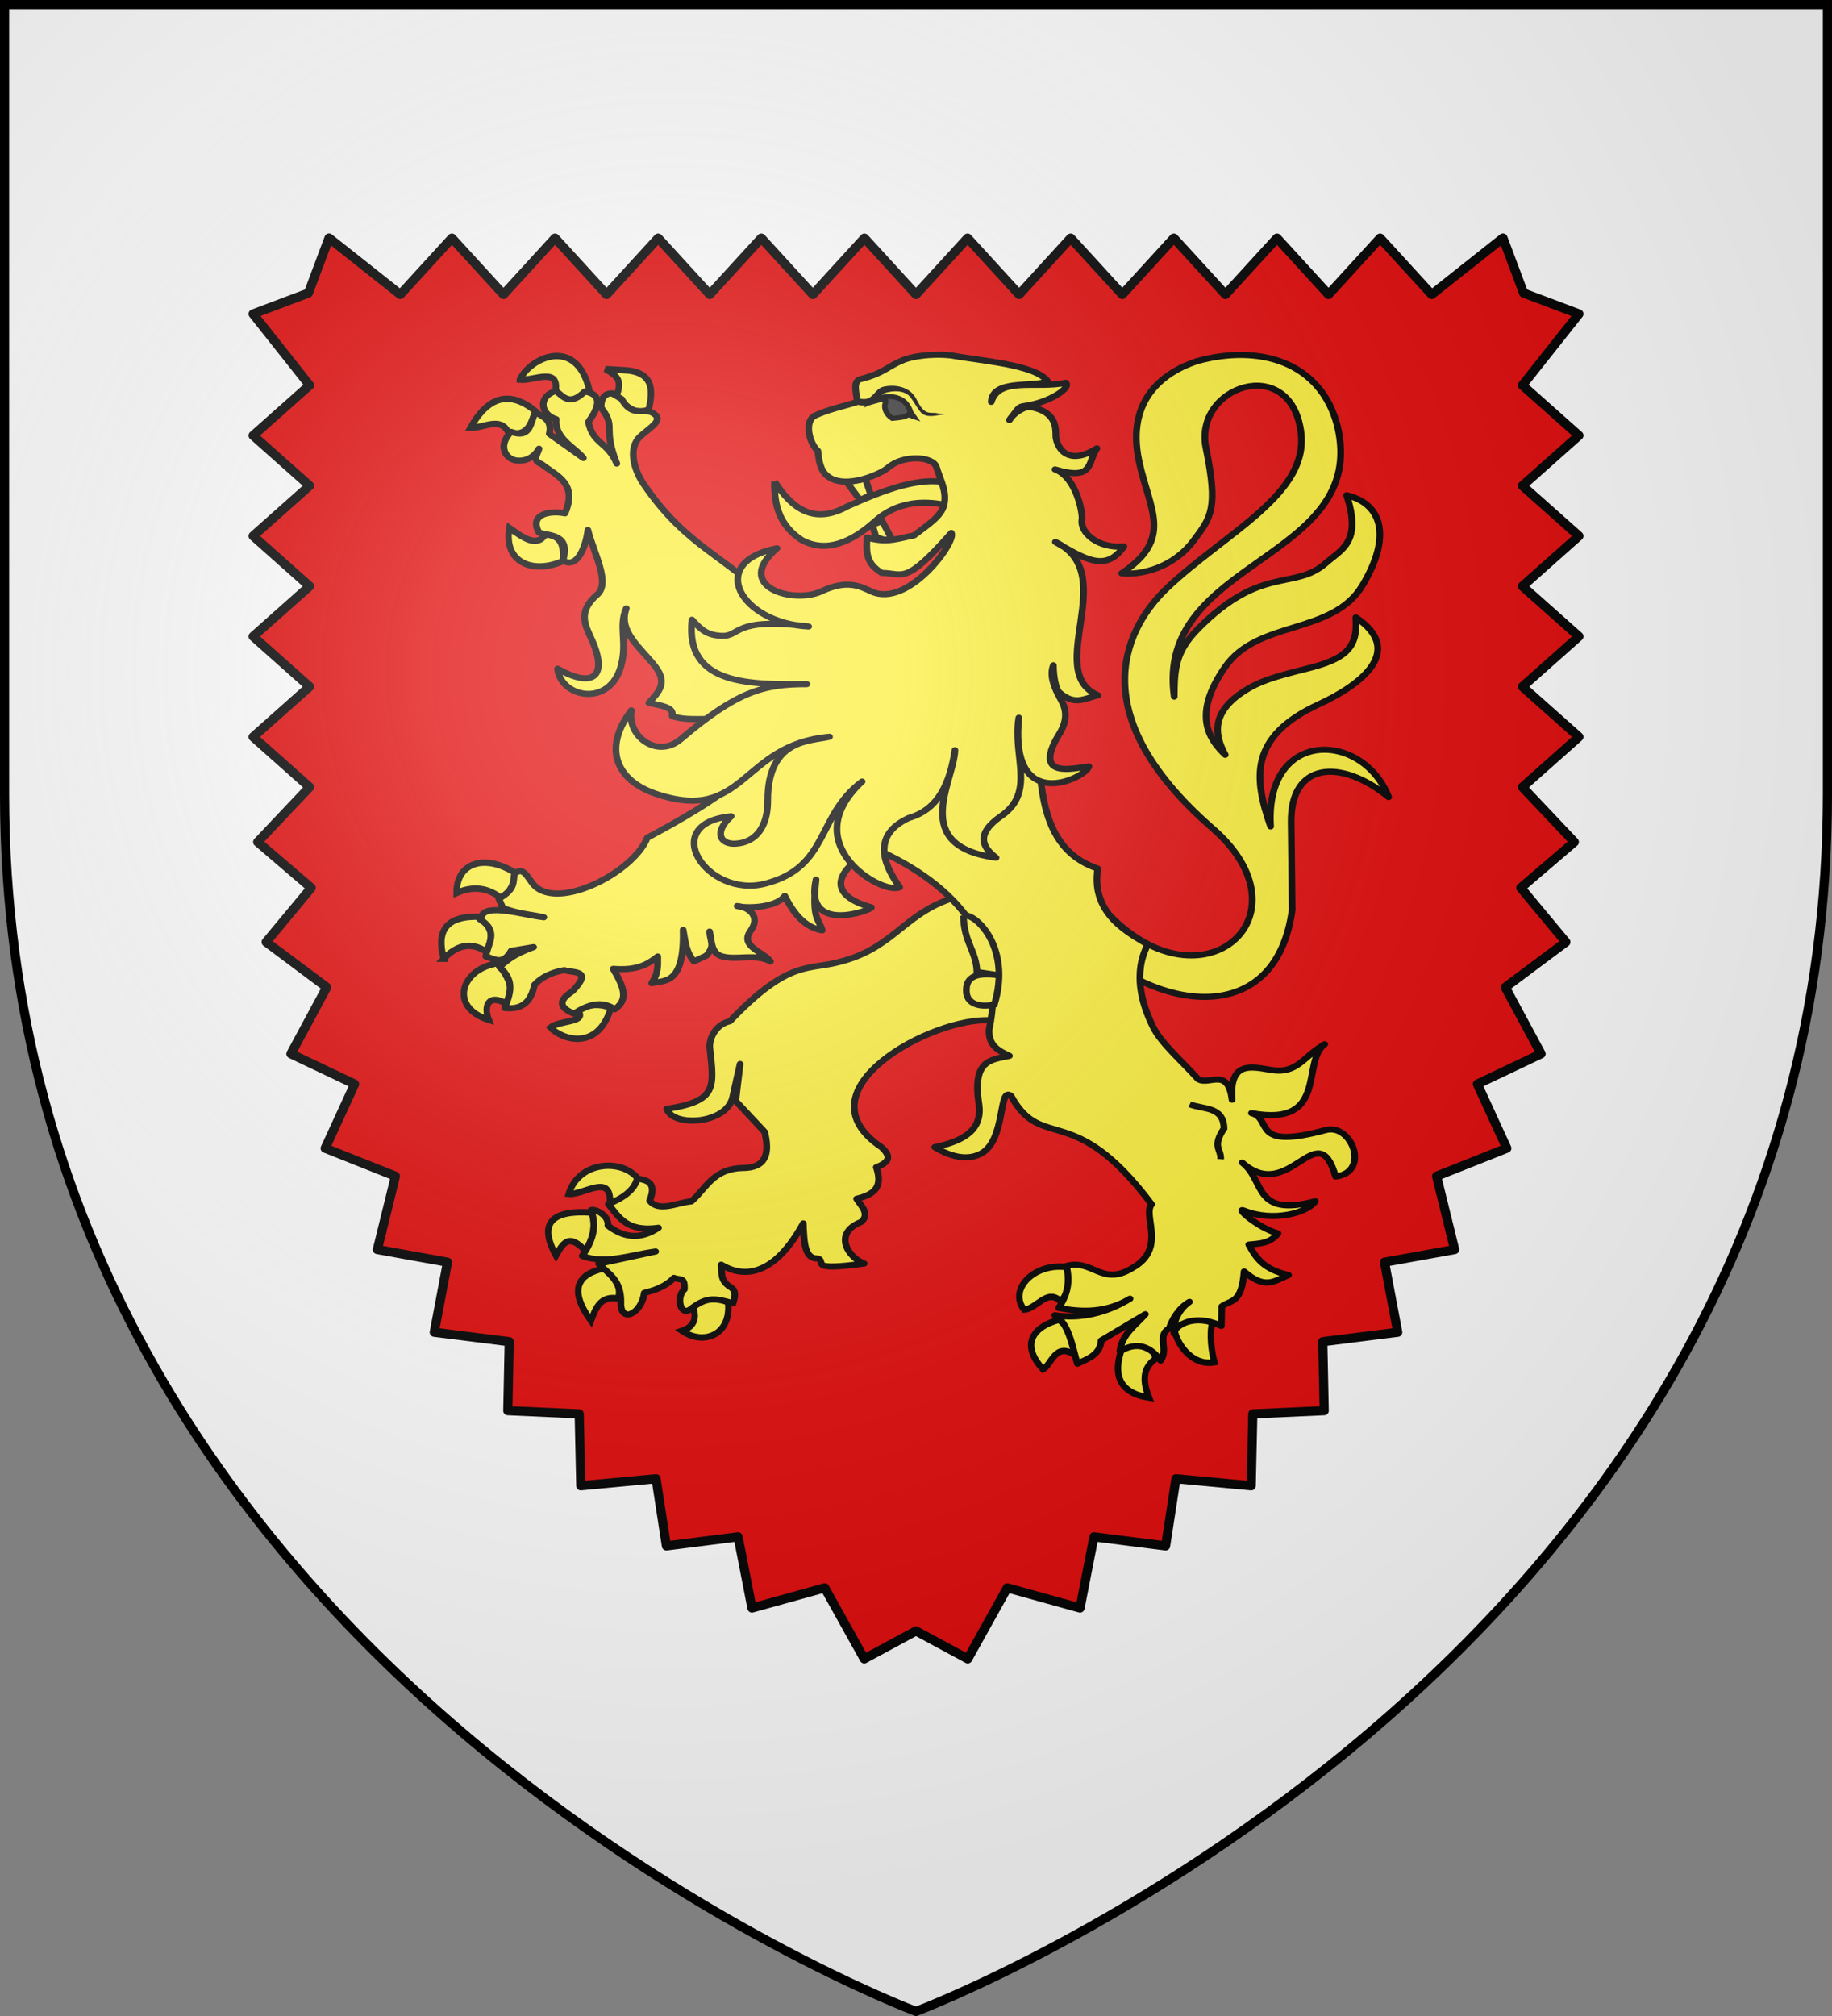 <svg xmlns="http://www.w3.org/2000/svg" xmlns:xlink="http://www.w3.org/1999/xlink" width="600" height="660" version="1.0"><rect width="100%" height="100%" fill="#808080" stroke="none"/><defs><g id="O"><path d="m0-1-.309.951.476.155L0-1z"/><use xlink:href="#h" width="810" height="540" transform="scale(-1 1)"/></g><g id="M"><path id="L" d="M0 0v1h.5L0 0z" transform="rotate(18 3.157 -.5)"/><use xlink:href="#L" width="810" height="540" transform="scale(-1 1)"/></g><g id="c"><use xlink:href="#b" width="810" height="540" transform="rotate(72)"/><use xlink:href="#b" width="810" height="540" transform="rotate(144)"/></g><g id="f"><path id="e" d="M0 0v1h.5L0 0z" transform="rotate(18 3.157 -.5)"/><use xlink:href="#e" width="810" height="540" transform="scale(-1 1)"/></g><g id="g"><use xlink:href="#f" width="810" height="540" transform="rotate(72)"/><use xlink:href="#f" width="810" height="540" transform="rotate(144)"/></g><g id="i"><path id="h" d="M0 0v1h.5L0 0z" transform="rotate(18 3.157 -.5)"/><use xlink:href="#h" width="810" height="540" transform="scale(-1 1)"/></g><g id="j"><use xlink:href="#i" width="810" height="540" transform="rotate(72)"/><use xlink:href="#i" width="810" height="540" transform="rotate(144)"/></g><g id="m"><path id="l" d="M0 0v1h.5L0 0z" transform="rotate(18 3.157 -.5)"/><use xlink:href="#l" width="810" height="540" transform="scale(-1 1)"/></g><g id="p"><path id="o" d="M0 0v1h.5L0 0z" transform="rotate(18 3.157 -.5)"/><use xlink:href="#o" width="810" height="540" transform="scale(-1 1)"/></g><g id="t"><path id="s" d="M0 0v1h.5L0 0z" transform="rotate(18 3.157 -.5)"/><use xlink:href="#s" width="810" height="540" transform="scale(-1 1)"/></g><g id="u"><use xlink:href="#t" width="810" height="540" transform="rotate(72)"/><use xlink:href="#t" width="810" height="540" transform="rotate(144)"/></g><g id="w"><path id="v" d="M0 0v1h.5L0 0z" transform="rotate(18 3.157 -.5)"/><use xlink:href="#v" width="810" height="540" transform="scale(-1 1)"/></g><g id="x"><use xlink:href="#w" width="810" height="540" transform="rotate(72)"/><use xlink:href="#w" width="810" height="540" transform="rotate(144)"/></g><g id="A"><path d="m0-1-.309.951.476.155L0-1z"/><use xlink:href="#z" width="810" height="540" transform="scale(-1 1)"/></g><g id="B"><use xlink:href="#A" width="810" height="540" transform="rotate(72)"/><use xlink:href="#A" width="810" height="540" transform="rotate(144)"/></g><g id="F"><use xlink:href="#E" width="810" height="540" transform="rotate(72)"/><use xlink:href="#E" width="810" height="540" transform="rotate(144)"/></g><g id="J"><use xlink:href="#I" width="810" height="540" transform="rotate(72)"/><use xlink:href="#I" width="810" height="540" transform="rotate(144)"/></g><g id="N"><use xlink:href="#M" width="810" height="540" transform="rotate(72)"/><use xlink:href="#M" width="810" height="540" transform="rotate(144)"/></g><g id="b"><path id="a" d="M0 0v1h.5L0 0z" transform="rotate(18 3.157 -.5)"/><use xlink:href="#a" width="810" height="540" transform="scale(-1 1)"/></g><g id="P"><use xlink:href="#O" width="810" height="540" transform="rotate(72)"/><use xlink:href="#O" width="810" height="540" transform="rotate(144)"/></g><g id="R"><path id="Q" d="M0 0v1h.5L0 0z" transform="rotate(18 3.157 -.5)"/><use xlink:href="#Q" width="810" height="540" transform="scale(-1 1)"/></g><g id="S"><use xlink:href="#R" width="810" height="540" transform="rotate(72)"/><use xlink:href="#R" width="810" height="540" transform="rotate(144)"/></g><g id="T"><use xlink:href="#I" width="810" height="540" transform="rotate(72)"/><use xlink:href="#I" width="810" height="540" transform="rotate(144)"/></g><g id="V"><path id="U" d="M0 0v1h.5L0 0z" transform="rotate(18 3.157 -.5)"/><use xlink:href="#U" width="810" height="540" transform="scale(-1 1)"/></g><g id="W"><use xlink:href="#V" width="810" height="540" transform="rotate(72)"/><use xlink:href="#V" width="810" height="540" transform="rotate(144)"/></g><g id="Y"><use xlink:href="#M" width="810" height="540" transform="rotate(72)"/><use xlink:href="#M" width="810" height="540" transform="rotate(144)"/></g><g id="E"><path d="m0-1-.309.951.476.155L0-1z"/><use xlink:href="#H" width="810" height="540" transform="scale(-1 1)"/></g><g id="n"><use xlink:href="#E" width="810" height="540" transform="rotate(72)"/><use xlink:href="#E" width="810" height="540" transform="rotate(144)"/></g><g id="q"><use xlink:href="#ab" width="810" height="540" transform="rotate(72)"/><use xlink:href="#ab" width="810" height="540" transform="rotate(144)"/></g><g id="ab"><path id="ac" d="M0 0v1h.5L0 0z" transform="rotate(18 3.157 -.5)"/><use xlink:href="#ac" width="810" height="540" transform="scale(-1 1)"/></g><g id="ad"><use xlink:href="#ab" width="810" height="540" transform="rotate(72)"/><use xlink:href="#ab" width="810" height="540" transform="rotate(144)"/></g><g id="I"><path id="z" d="M0 0v1h.5L0 0z" transform="rotate(18 3.157 -.5)"/><use xlink:href="#z" width="810" height="540" transform="scale(-1 1)"/></g><g id="aa"><use xlink:href="#I" width="810" height="540" transform="rotate(72)"/><use xlink:href="#I" width="810" height="540" transform="rotate(144)"/></g><g id="ag"><path id="af" d="M0 0v1h.5L0 0z" transform="rotate(18 3.157 -.5)"/><use xlink:href="#af" width="810" height="540" transform="scale(-1 1)"/></g><g id="ah"><use xlink:href="#ag" width="810" height="540" transform="rotate(72)"/><use xlink:href="#ag" width="810" height="540" transform="rotate(144)"/></g><g id="aj"><path id="ai" d="M0 0v1h.5L0 0z" transform="rotate(18 3.157 -.5)"/><use xlink:href="#ai" width="810" height="540" transform="scale(-1 1)"/></g><g id="ak"><use xlink:href="#aj" width="810" height="540" transform="rotate(72)"/><use xlink:href="#aj" width="810" height="540" transform="rotate(144)"/></g><path id="Z" d="M0 0v1h.5L0 0z" transform="rotate(18 3.157 -.5)"/><path id="am" d="M-298.5-298.5h597V-40C298.5 246.31 0 358.5 0 358.5S-298.5 246.31-298.5-40v-258.5z"/><path id="y" d="M2.922 27.672c0-5.951 2.317-9.843 5.579-11.012 1.448-.519 3.307-.273 5.018 1.447 2.119 2.129 2.736 7.993-3.483 9.121.658-.956.619-3.081-.714-3.787-.99-.524-2.113-.253-2.676.123-.824.552-1.729 2.106-1.679 4.108H2.922z"/><path id="H" d="M0 0v1h.5L0 0z" transform="rotate(18 3.157 -.5)"/><path id="k" d="M2.922 27.672c0-5.951 2.317-9.843 5.579-11.012 1.448-.519 3.307-.273 5.018 1.447 2.119 2.129 2.736 7.993-3.483 9.121.658-.956.619-3.081-.714-3.787-.99-.524-2.113-.253-2.676.123-.824.552-1.729 2.106-1.679 4.108H2.922z"/><path id="al" d="M2.922 27.672c0-5.951 2.317-9.843 5.579-11.012 1.448-.519 3.307-.273 5.018 1.447 2.119 2.129 2.736 7.993-3.483 9.121.658-.956.619-3.081-.714-3.787-.99-.524-2.113-.253-2.676.123-.824.552-1.729 2.106-1.679 4.108H2.922z"/><path id="C" d="M2.922 27.672c0-5.951 2.317-9.843 5.579-11.012 1.448-.519 3.307-.273 5.018 1.447 2.119 2.129 2.736 7.993-3.483 9.121.658-.956.619-3.081-.714-3.787-.99-.524-2.113-.253-2.676.123-.824.552-1.729 2.106-1.679 4.108H2.922z"/><path id="ae" d="M2.922 27.672c0-5.951 2.317-9.843 5.579-11.012 1.448-.519 3.307-.273 5.018 1.447 2.119 2.129 2.736 7.993-3.483 9.121.658-.956.619-3.081-.714-3.787-.99-.524-2.113-.253-2.676.123-.824.552-1.729 2.106-1.679 4.108H2.922z"/><path id="D" d="M0 0v1h.5L0 0z" transform="rotate(18 3.157 -.5)"/><path id="d" d="M2.922 27.672c0-5.951 2.317-9.843 5.579-11.012 1.448-.519 3.307-.273 5.018 1.447 2.119 2.129 2.736 7.993-3.483 9.121.658-.956.619-3.081-.714-3.787-.99-.524-2.113-.253-2.676.123-.824.552-1.729 2.106-1.679 4.108H2.922z"/><path id="G" d="M2.922 27.672c0-5.951 2.317-9.843 5.579-11.012 1.448-.519 3.307-.273 5.018 1.447 2.119 2.129 2.736 7.993-3.483 9.121.658-.956.619-3.081-.714-3.787-.99-.524-2.113-.253-2.676.123-.824.552-1.729 2.106-1.679 4.108H2.922z"/><path id="r" d="M2.922 27.672c0-5.951 2.317-9.843 5.579-11.012 1.448-.519 3.307-.273 5.018 1.447 2.119 2.129 2.736 7.993-3.483 9.121.658-.956.619-3.081-.714-3.787-.99-.524-2.113-.253-2.676.123-.824.552-1.729 2.106-1.679 4.108H2.922z"/><path id="X" d="M0 0v1h.5L0 0z" transform="rotate(18 3.157 -.5)"/><path id="K" d="M2.922 27.672c0-5.951 2.317-9.843 5.579-11.012 1.448-.519 3.307-.273 5.018 1.447 2.119 2.129 2.736 7.993-3.483 9.121.658-.956.619-3.081-.714-3.787-.99-.524-2.113-.253-2.676.123-.824.552-1.729 2.106-1.679 4.108H2.922z"/><radialGradient id="an" cx="-80" cy="-80" r="405" gradientUnits="userSpaceOnUse"><stop offset="0" style="stop-color:#fff;stop-opacity:.31"/><stop offset=".19" style="stop-color:#fff;stop-opacity:.25"/><stop offset=".6" style="stop-color:#6b6b6b;stop-opacity:.125"/><stop offset="1" style="stop-color:#000;stop-opacity:.125"/></radialGradient></defs><g transform="translate(300 300)"><use xlink:href="#am" width="600" height="660" style="fill:#fff"/><path d="m-192.248-222.081-6.75 18.027-18.11 6.834 18.499 23.36-18.5 16.445 18.5 16.444-18.5 16.444 18.5 16.445-18.5 16.444 18.5 16.444-18.5 16.445 18.5 16.444-17 17.972 17.528 15-14.75 17.75 19.833 14.805-11.722 21.777 20.86 9.917-9.638 21 23 9.139-5.917 24.027 22.972 4.139-4.333 22.944 24.555 3.084-.472 22.583 23.389 1.055.527 23.528 24.639-2.306 3.389 22 23.472-2.972 4.555 23.305 23.833-6.611 12.945 23.25L0 233.942l16.944 9.139 12.945-23.25 23.833 6.611 4.555-23.305 23.472 2.972 3.39-22 24.638 2.306.527-23.528 23.39-1.055-.473-22.583 24.555-3.084-4.333-22.944 22.972-4.139-5.917-24.027 23-9.14-9.639-20.999 20.861-9.917-11.722-21.777 19.833-14.806-14.75-17.75 17.528-15-17-17.971 18.5-16.444-18.5-16.445 18.5-16.444-18.5-16.444 18.5-16.445-18.5-16.444 18.5-16.444-18.5-16.445 18.5-23.36-18.111-6.834-6.75-18.027-23.36 18.5-16.89-18.473-16.888 18.473-16.889-18.473-16.889 18.473-16.888-18.473-16.89 18.473-16.888-18.473-16.889 18.473-16.888-18.473L0-203.58l-16.889-18.473-16.888 18.473-16.89-18.473-16.888 18.473-16.889-18.473-16.888 18.473-16.889-18.473-16.889 18.473-16.888-18.473-16.89 18.473-23.36-18.5z" style="fill:#e20909;fill-opacity:1;fill-rule:nonzero;stroke:#000;stroke-width:3;stroke-linecap:butt;stroke-linejoin:round;stroke-miterlimit:4;stroke-dasharray:none;stroke-dashoffset:0;stroke-opacity:1"/><g style="display:inline"><path d="M-95.745 281.381v-4.679h0z" style="opacity:.615;fill:#fcef3c;fill-opacity:.991;fill-rule:evenodd;stroke:#000;stroke-width:2.5;stroke-linecap:round;stroke-linejoin:round;stroke-miterlimit:4;stroke-dasharray:none;stroke-dashoffset:0;stroke-opacity:1" transform="rotate(90 -626.9 3679.177)"/></g><path d="M-95.745 281.381v-4.679h0z" style="opacity:.615;fill:#fcef3c;fill-opacity:.991;fill-rule:evenodd;stroke:#000;stroke-width:2.5;stroke-linecap:round;stroke-linejoin:round;stroke-miterlimit:4;stroke-dasharray:none;stroke-dashoffset:0;stroke-opacity:1" transform="translate(2298.472 1743.859)"/><g style="display:inline"><path d="M-95.745 281.381v-4.679h0z" style="opacity:.615;fill:#fcef3c;fill-opacity:.991;fill-rule:evenodd;stroke:#000;stroke-width:2.5;stroke-linecap:round;stroke-linejoin:round;stroke-miterlimit:4;stroke-dasharray:none;stroke-dashoffset:0;stroke-opacity:1" transform="rotate(90 73.1 2979.177)"/></g><g style="display:inline"><path d="M-95.745 281.381v-4.679h0z" style="opacity:.615;fill:#fcef3c;fill-opacity:.991;fill-rule:evenodd;stroke:#000;stroke-width:2.5;stroke-linecap:round;stroke-linejoin:round;stroke-miterlimit:4;stroke-dasharray:none;stroke-dashoffset:0;stroke-opacity:1" transform="rotate(90 773.1 3679.177)"/></g></g><path d="M50.485 3.487c28.217 31.86 60.458.085 30.83-28.258-40.618-38.859-24.573-67.25-13.608-78.685 17.618-18.373 42.465-30.711 39.87-51.275-3.227-25.57-32.052-14.843-28.25 5.47 3.742 19.992 1.407 22.707-3.647 30.18-5.984 8.85-15.473 11.454-21.484 10.782 15.63-11.494 8.246-20.753 5.16-36.849-3.941-20.563 7.978-29.272 17.4-32.648 18.251-5.492 36.712-.01 41.703 21.279 9.535 44.336-54.47 43.285-48.602 88.59.042-9.24.426-14.766 7.069-22.17 18.948-21.124 28.688-12.417 38.114-21.579 4.608-4.48 10.761-6.799 6.154-22.198 10.765 2.878 13.313 13.688 4.777 29.43-8.976 16.55-31.188 11.168-41.042 26.924-9.655 15.44-4.86 23.319.119 28.631-3.574-7.168-3.784-14.357 5.935-21.06 4.079-2.813 7.881-4.288 18.098-7.065 11.511-3.128 15.576-6.567 14.85-16.858 14.696 10.873 1.788 21.952-11.032 28.455C92.195-54.915 93.487-41.4 98.554-25.435c-1.813-32.01 27.385-31.39 35.14-9.627-14.209-12.652-29.215-11.502-29.012 8.225l.296 28.701c-4.902 39.855-41.636 32.578-61.131 10.546" style="fill:#fcef3c;fill-opacity:1;stroke:#000;stroke-width:1.998;stroke-linejoin:round;stroke-miterlimit:4;stroke-dasharray:none;stroke-opacity:1" transform="matrix(1.1 0 0 1 307.72 296)"/><path d="M-49.14-138.358c-.133 7.423 1.262 14.298 8.164 19.205 7.235 4.194 14.613.877 22.039-6.463 7.848-7.55 17.289-6.225 23.25-4.353.981-3.491-.223-4.91.044-7.248-8.91-3.852-21.886 2.127-31.763 6.98-9.889 6.01-16.37.973-21.734-8.12z" style="fill:#fcef3c;fill-opacity:1;stroke:#000;stroke-width:1.998;stroke-miterlimit:4;stroke-dasharray:none;stroke-opacity:1" transform="matrix(1.1 0 0 1 307.72 296)"/><g style="fill:#fcef3c;stroke:#000;stroke-width:2.954;stroke-opacity:1"><path d="M862.664 472.577c-7.188-9.211-27.082-8.293-31.832 7.086 6.816.68 19.456-9.608 19.006 3.82 8.305-.468 10.708-4.693 12.826-10.906z" style="fill:#fcef3c;fill-opacity:1;stroke:#000;stroke-width:2.954;stroke-linejoin:miter;stroke-miterlimit:4;stroke-dasharray:none;stroke-opacity:1" transform="matrix(.711 0 0 .707 -404.454 51.72)"/><path d="M838.453 505.987c-7.478-8.031-10.06-3.885-13.504 2.243-8.187-14.961-2.04-21.175 16.37-19.903 2.197 4.713 1.025 12.246-2.866 17.66zM847.459 514.084c-13.091 2.806-16.482 10.313-6.395 24.351 2.187-5.864 4.356-11.75 12.534-10.302 1.483-4.79-.707-9.68-6.14-14.05zM887.874 531.88c2.56 5.972-.09 9.655-4.86 11.238 9.901 6.854 22.754 1.966 21.23-13.112-7.109-4.021-11.075-2.607-16.37 1.873z" style="fill:#fcef3c;fill-opacity:1;stroke:#000;stroke-width:2.954;stroke-miterlimit:4;stroke-dasharray:none;stroke-opacity:1" transform="matrix(.711 0 0 .707 -404.454 51.72)"/></g><path d="M3.091-1.664c-14.57 5.597-17.14 16.828-34.48 21.005-8.388 2.02-14.492-.135-31.03 18.99-4.167.983-6.15 5.458-5.998 8.603 1.321 13.227 2.209 17.569-12.802 20.098 1.829 6.102 18.05 5.03 19.656-4.033.25-1.417 2.176-10.67 2.176-10.67l-1.314 12.108 8.625 10.15c1.568 7 .462 11.825-6.609 11.797-8.848.287-10.8 6.712-15.228 10.934-4.251.362-9.653 3.659-12.403-.244 2.28-6.042-.932-6.743-3.688-7.237-.82 3.662-4.012 6.307-8.62 8.344 3.146 4.275 5.533 9.244 14.942 7.769-5.785 4.265-10.683 2.997-15.07-.717.417-3.57-4.222-5.676-5.043-5.038 1.987 5.622.27 10.419-2.586 14.963 6.86 2.88 14.486-.385 21.837-1.439l-16.953 4.028c2.912 3.274 6.754 5.305 6.609 12.66-.232 6.93 6.156 3.854 6.97-3.125 2.564-.75 6.107-1.786 8.833-4.93 1.743.877 3.307-.533 3.113 3.74-2.407 2.302-1.412 8.935 1.777 6.545 4.86-4.199 7.312-3.68 12.712-1.941.278-1.535 1.261-3.611-.533-5.146-3.5-2.34-2.68-4.641-2.99-7.515 4.405 2.932 14.299 6.718 24.423-13.524.194 6.403.47 11.722 4.345 11.49 2.71 1.06-3.414 4.195 13.793 1.662-4.82-1.972-9.386-9.927-.903-13.62 2.663-2.53.153-5.059-1.357-7.588 5.76-1.488 7.77-4.229 5.869-10.32 3.791-1.586 4.657-3.425 1.559-6.545-25.41-18.853 15.429-42.779 32.436-41.546l14.367-9.208L20.33-2.528l-17.24.864z" style="fill:#fcef3c;fill-opacity:1;stroke:#000;stroke-width:1.998;stroke-linejoin:round;stroke-miterlimit:4;stroke-dasharray:none;stroke-opacity:1" transform="matrix(1.1 0 0 1 307.72 296)"/><g style="fill:#fcef3c;stroke:#000;stroke-width:2.954;stroke-opacity:1"><path d="M799.626 342.685c-5.852-4.625-12.566-5.83-20.464-2.342-.056-14.538 13.622-18.222 27.626-8.897-1.412 4.639-3.066 9.057-7.162 11.239zM773.28 370.783c-3.419-12.474.547-20.053 16.881-19.435 2.937 3.872 7.292 6.562 3.07 16.391-7.79-5.24-14.203-2.924-19.952 3.044zM798.09 372.89c4.946 6.322 8.193 12.644 4.35 18.967-8.001-5.031-11.16.056-8.442 7.258-18.46-5.81-12.894-23.612 4.093-26.225zM834.925 394.666c5.494-3.163 10.533-2.989 15.347-1.17-5.978 20.376-22.706 14.734-27.881 9.132 4.344-3.472 17.501-2.217 12.534-7.962z" style="fill:#fcef3c;fill-opacity:1;stroke:#000;stroke-width:2.954;stroke-miterlimit:4;stroke-dasharray:none;stroke-opacity:1" transform="matrix(.711 0 0 .707 -404.454 51.72)"/></g><g style="fill:#fcef3c;stroke:#000;stroke-width:2.954;stroke-opacity:1"><path d="M828.018 186.74c-13.82 6.043-27.245.561-24.555-15.454 6.568 4.735 12.686 9.137 16.626 3.044 5.688.234 9.047 3.454 7.93 12.41zM802.95 127.031c-3.537-7.426-11.437-1.875-17.393-2.107 8.263-14.803 18.254-17.275 29.928-7.727-2.034 6.026-3.863 12.314-12.534 9.834zM808.322 102.68c6.403.636 18.51-6.186 16.371 5.62 4.844 5.575 10.078 4.72 15.603-.937-6.06-25.406-27.664-14.525-31.974-4.683zM852.574 110.64c3.55-8.067-.098-10.077-4.86-12.877l7.93.468c13.867.447 14.36 8.545 12.022 18.264-7.023 3.063-10.621-2.492-15.092-5.854z" style="fill:#fcef3c;fill-opacity:1;stroke:#000;stroke-width:2.954;stroke-miterlimit:4;stroke-dasharray:none;stroke-opacity:1" transform="matrix(.711 0 0 .707 -404.454 51.72)"/></g><g style="fill:#fcef3c;stroke:#000;stroke-width:2.954;stroke-opacity:1"><path d="M1060.277 513.615c3.647 6.117 1 11.122-2.813 15.923-6.094-6.431-11.19 3.576-16.883 3.746-7.364-9.437 4.845-21.822 19.696-19.669zM1063.602 554.123c.898-4.801 1.243-9.466-6.906-16.156-11.329 3.055-18.268 10.955-7.418 22.947 3.764-1.828 5.655-12.549 14.324-6.79zM1085.345 552.25c7.949-6.469 14.594-1.902 15.859 3.747-5.95 4.148-6.17 10.254-3.07 18.03-17.188-2.611-15.061-14.877-12.79-21.777zM1127.295 539.138c-1.437 5.246-.349 13.895.941 18.517-11.056 1.957-17.877-9.844-18.335-15.24 4.608-5.116 8.694-6.899 17.394-3.277z" style="fill:#fcef3c;fill-opacity:1;stroke:#000;stroke-width:2.954;stroke-miterlimit:4;stroke-dasharray:none;stroke-opacity:1" transform="matrix(.711 0 0 .707 -404.454 51.72)"/></g><path d="M-114.163-168.017c-5.453 1.693-4.768 7.675.028 9.277-.556 6.389 5.699 9.246 8.087 12.688l-10.15-7.926c.97-4.701-1.968-5.495-4.07-7.12-1.66 3.123-1.18 8.842-7.311 6.491-4.086 4.517-1.687 8.93 1.608 9.36 2.852.372 5.286-1.095 6.708-3.85-.362 1.786-2.299 3.796.829 5.083 4.353 3.817 10.77 6.09 6.909 16.077-4.08-.953-10.902.038-7.738 6.29 3.184 1.163 9.445.457 7.11 9.158 4.481 2.979 6.922-5.1 7.446-9.995 1.757 7.676 6.824 17.294 2.729 21.19-6.086 5.793-3.33 10.29-1.432 15.072 4.518 11.38.558 15.855-10.323 9.15.85 9.49 15.652 12.807 18.931-1.081 1.865-7.898-.832-12.701 1.524-18.678-2.55 7.495 4.34 12.948 8.56 18.937 3.928 5.574 1.041 8.43-1.834 12 3.379.886 7.656 1.327 6.91 4.278 3.796 1.837 11.785.513 15.624 1.193l3.048 20.751c-6.026 5.664-16.068 12.075-26.065 17.959-4.276 11.755-27.923 24.702-34.335 14.651-2.032-3.184-3.003-4.88-5.204-2.876-.492 2.594.405 5.047-4.674 8.152l1.232 3.044c4.512 1.917 8.152 2.09 12.185 3.045-5.883-.698-17.714-4.858-18.598-.011l-.497.614c6.008 4.07 2.244 8.159 1.834 12.228 2.506.74 5.007 3.055 7.513-1.837l6.708-1.232c-6.38 2.545-7.951 4.491-10.176 6.516 4.995 4.848 2.89 9.11 1.633 13.435 4.4.459 7.587-1.105 8.79-7.58 2.642-3.17 6.257-4.342 8.898-4.823 2.738 1.005 8.63-.235 2.437 6.893-4.82 3.372-3.406 5.595.402 7.347 4.063-2.841 8.122-4.51 12.185-1.434 3.595-2.895 3.38-6.149-.483-13.234 7.147.62 10.357-1.493 13.271-4.05-.006 2.764.282 5.442-1.809 8.73 4.057-.935 9.78.457 9.378-17.431.623 3.437.664 6.873 3.21 10.31l3.705-1.885c2.7-3.459 1.157-4.418.967-7.877.59 3.21.441 7.099 3.669 8.11 4.35 1.365 10.023-1.02 14.42 1.652-2.067-3.185-9.25-4.917-5.903-9.996 3.138-4.762-.564-7.809-3.99-8.125 2.356.762 11.48.775 14.184-3.305 3.59 8.038 7.547 10.594 11.136 11.262-1.008-3.975-3.163-3.434-1.834-16.617-3.714 18.16 16.674 9.94 16.481 9.094-15.17-4.694-8.944-13.576 1.056-19.197C5.236-6.326 20.218 13.208 14.748 41.061c-.225 5.371 2.916 6.977 6.055 8.605-5.59 1.338-11.094 1.265-9.095 15.7 1.176 8.485-4.48 12.216-13.14 14.19C1.584 81.61 7.377 84.6 12.344 81.67c7.524-4.436 5.092-22.403 8.962-18.847 9.27 18.525 18.51 1.15 41.838 35.45-2.825 3.561 4.594 14.433-5.634 20.783-9.175 6.314-11.85-2.964-19.723-.604 1.047 5.237.465 8.908-2.311 13.762 7.08 1.457 14.15 1.59 21.23-3.044-6.954 4.72-14.833 6.732-22.386 5.434 4.206 2.592 5.236 10.497 6.708 15.851 3.241-1.65 6.802-2.986 7.085-7.598l13.165-8.605c-2.989 3.722-7.07 6.661-7.587 12.152 5.26-3.376 9.074-1.537 12.135 3.02 2.443-3.807-1.263-8.086 2.538-10.533.919-3 2.938-6.79 6.054-8.69-3.58 2.7-5.083 7.403-4.606 10.339-.414-1.417 4.812-7.204 14.085-2.445l.118-6.384c2.554-2.218 5.93-.638 6.658-11.448 6.322 6.025 9.001 3.107 13.215 1.183-7.375-1.914-9.614-5.444-11.83-9.989 3.276-.384 6.182-.26 8.712-3.631-6.355-2.035-12.834-8.695-10.172-7.515 8.745 3.879 19.06.727 21.255-3.044-18.643 5.41-14.786-6.82-21.758-12.655 14.097 13.782 22.408-16.114 27.813 4.554 10.416-1.32 4.855-17.498-2.94-15.197-22.675 6.694-15.561-3.607-22.096-5.56 23.051 4.724 14.739-17.088 21.808-22.552-6.772 4.318-8.1 9.932-16.294 8.362-5.552-1.014-12.187-2.864-11.305 9.812-1.207-10.955-6.894-4.457-10.125-6.768-4.93-6.032-11.08-11.793-13.457-17.193-3.283-7.456-5.962-17.313-1.525-26.825-4.682-3.307-17.078-9.578-14.866-24.87-20.341-7.615-16.385-34.274-18.882-56.207l-78.298-30.518c-13.244-15.84-24.895-17.972-38.012-39.125-3.001-4.84-4.716-11.903-1.001-15.666 3.054-3.094 7.668-5.585 3.161-7.958-2.914-1.05-5.829 1.478-8.743-4.277l-2.839-1.837c-2.124-.003-3.308 1.429-3.266 4.68 4.678 6.55.31 6.143 4.673 18.316-2.766-7.297-7.068-6.186-8.45-13.636 2.73-4.204 4.76-8.954-1.097-9.964-4.316 4.721-6.291 1.88-8.517-.2z" style="fill:#fcef3c;fill-opacity:1;stroke:#000;stroke-width:1.998;stroke-linejoin:round;stroke-miterlimit:4;stroke-dasharray:none;stroke-opacity:1" transform="matrix(1.1 0 0 1 307.72 296)"/><path d="M7.114 3.763c.097 8.725 3.832 11.573 4.023 18.455l7.287 1.19c-5.982-1.02-10.401-.488-10.448 4.565-.227 4.776 4.025 5.951 8.333 4.891 5.257-18.979-5.935-30.215-9.195-29.1z" style="fill:#fcef3c;fill-opacity:1;stroke:#000;stroke-width:1.998;stroke-miterlimit:4;stroke-dasharray:none;stroke-opacity:1" transform="matrix(1.1 0 0 1 307.72 296)"/><path d="M74.493 65.523c3.994 1.771 10.04.557 10.2 7.913-3.69 6.044-.761 6.786-1.005 10.07" style="opacity:.98;fill:none;fill-opacity:1;stroke:#000;stroke-width:1.998;stroke-miterlimit:4;stroke-dasharray:none;stroke-opacity:1" transform="matrix(1.1 0 0 1 307.72 296)"/><path d="m-14.037-119.105-3.038-6.272-2.959 1.12 1.07 3.997c2.769 1.309 2.584.777 4.927 1.155zM-27.652-138.148l5.565-1.107 1.635 5.322-3.22 1.615-3.98-5.83z" style="fill:#fcef3c;fill-opacity:1;stroke:#000;stroke-width:1.998;stroke-miterlimit:4;stroke-dasharray:none;stroke-opacity:1" transform="matrix(1.1 0 0 1 307.72 296)"/><path d="M-.944-143.088c-.993-3.556-9.872-4.169-14.433.238-2.29 2.212-14.436 8.049-19.034 1.552-.962-1.36-1.564-3.745-1.815-7.07-2.6-2.514-4.216-9.866-.747-11.625 4.114-2.085 8.297-2.932 12.445-4.398-.033-2.515-1.615-6.772 1.084-7.515 6.818-1.876 7.703-3.986 12.643-6.231 2.34-1.064 8.127-2.245 14.363-1.486 8.371 1.718 24.975 2.95 28.58 8.392-3.957 2.21-16.386-.805-16.751 6.8 2.275-8.358 13.785-4.199 22.197-6.26 1.68 1.688-4.93 6.511-12.286 7.602-1.99.295-1.846.839-4.497 4.609 1.187-2.342 4.678-4.579 6.163-4.287 8.983 1.764 7.348 8.389 7.718 10.316.916 4.779 4.752 8.347 12.174 3.24-2.909 4.32-.587 10.793-12.478 6.903 6.52 2.549 8.29 14.832 8.038 16.23-.792 4.373 4.704 9.73 12.445 8.98-5.3 8.546-11.593 4.142-20.377-1.465 19.708 10.264-3.803 42.358 12.723 50.21-3.752.784-6.833 3.647-11.543-.937-.853-.83-1.759-4.423-1.784-8.91-1.585 4.333 1.488 9.633 2.482 11.74 1.426 3.024 1.915 6.489-1.234 11.669-7.2 13.887 4.826 10.24 9.334 9.714-.959 3.838-23.788 16.024-20.864-15.945-1.909 12.583 5.122 24.142-5.12 32.073-7.82 5.892-5.825 10.26-1.673 13.754C-9.006-19.04 4.204-39.916 4.572-50.392 3.182-40.372.077-31.1-9.154-28.216-21.221-22.093-15.64-11.34-11.87-5.54c-4.952 2.78-31.364-14.029-11.194-34.589C-36.833-28.82-32.792-12.102-51.92-6.698c-17.43 4.925-32.047-19.731-10.125-22.068-5.359 5.338-3.207 9.244 1.28 8.981 6.065-.356 9.617-5.525 9.602-14.077-.036-20.452 12.835-19.432 18.4-20.929-26.526 2.499-24.89 28.627-51.755 18.654-11.328-4.205-16.087-14.507-7.242-27.292-1.327 8.477 7.714 15.967 14.703 9.43 16.529-15.46 24.441-18.08 37.523-18.02-16.383.075-36.379.676-34.177-21.1 2.956 3.659 4.684 4.973 8.527 5.276 6.146.484 3.19-6.295 26.199-3.054-20.32-1.112-30.57-21.077-9.426-25.6-13.279 12.542 4.924 18.392 13.258 14.077 7.694-3.984 11.593-1.598 14.861.055 10.948 5.537 25.386-16.332 23.796-19.162-13.992 17.452-14.276 13.092-20.703 13.098-4.11-2.854-4.77-5.409-4.386-11.609 6.053 2.067 9.794.111 13.95-.67 3.845-3.275 8.14-6.115 8.957-10.032.91-4.365-1.013-7.864-2.265-12.348z" style="fill:#fcef3c;fill-opacity:1;stroke:#000;stroke-width:1.998;stroke-linejoin:round;stroke-miterlimit:4;stroke-dasharray:none;stroke-opacity:1" transform="matrix(1.1 0 0 1 307.72 296)"/><path d="M-21.476-164.073c4.586-2.931 11.07-3.497 12.864 3.066l.885 1.374-1.657-.608c-.9.863-2.187.89-3.344 1.07l-1.351.154c-1.737-1.23-2.584-3.317-2.09-4.901.857-2.743-3.975-.199-5.307-.155z" style="fill:#313131;stroke:#000;stroke-width:1.623;stroke-opacity:1" transform="matrix(1.1 0 0 1 307.72 296)"/><path d="M-17.055-169.287c-2.193.91-2.521 3.306-4.81 3.891-.986.118-1.88-.088-1.88-.088l-.383 2.078s1.134.27 2.465.11c2.697.029 3.308-2.85 5.315-4.023 2.5-.82 5.601-1.03 7.518 1.15 1.92 2.795 2.759 5.149 4.076 5.877 1.92 1.06 4.15.16 6.225-.071l-2.055-.324c-2.259-.58-3.714 1.197-6.292-4.604-1.957-4.405-6.93-4.983-10.18-3.996z" style="fill:#000;fill-opacity:1;stroke:none;stroke-width:3;stroke-linecap:round;stroke-linejoin:round;stroke-miterlimit:4;stroke-dasharray:none;stroke-opacity:1" transform="matrix(1.1 0 0 1 307.72 296)"/><use xlink:href="#am" width="600" height="660" style="fill:url(#an)" transform="translate(300 300)"/><use xlink:href="#am" width="600" height="660" style="fill:none;stroke:#000;stroke-width:3" transform="translate(300 300)"/></svg>